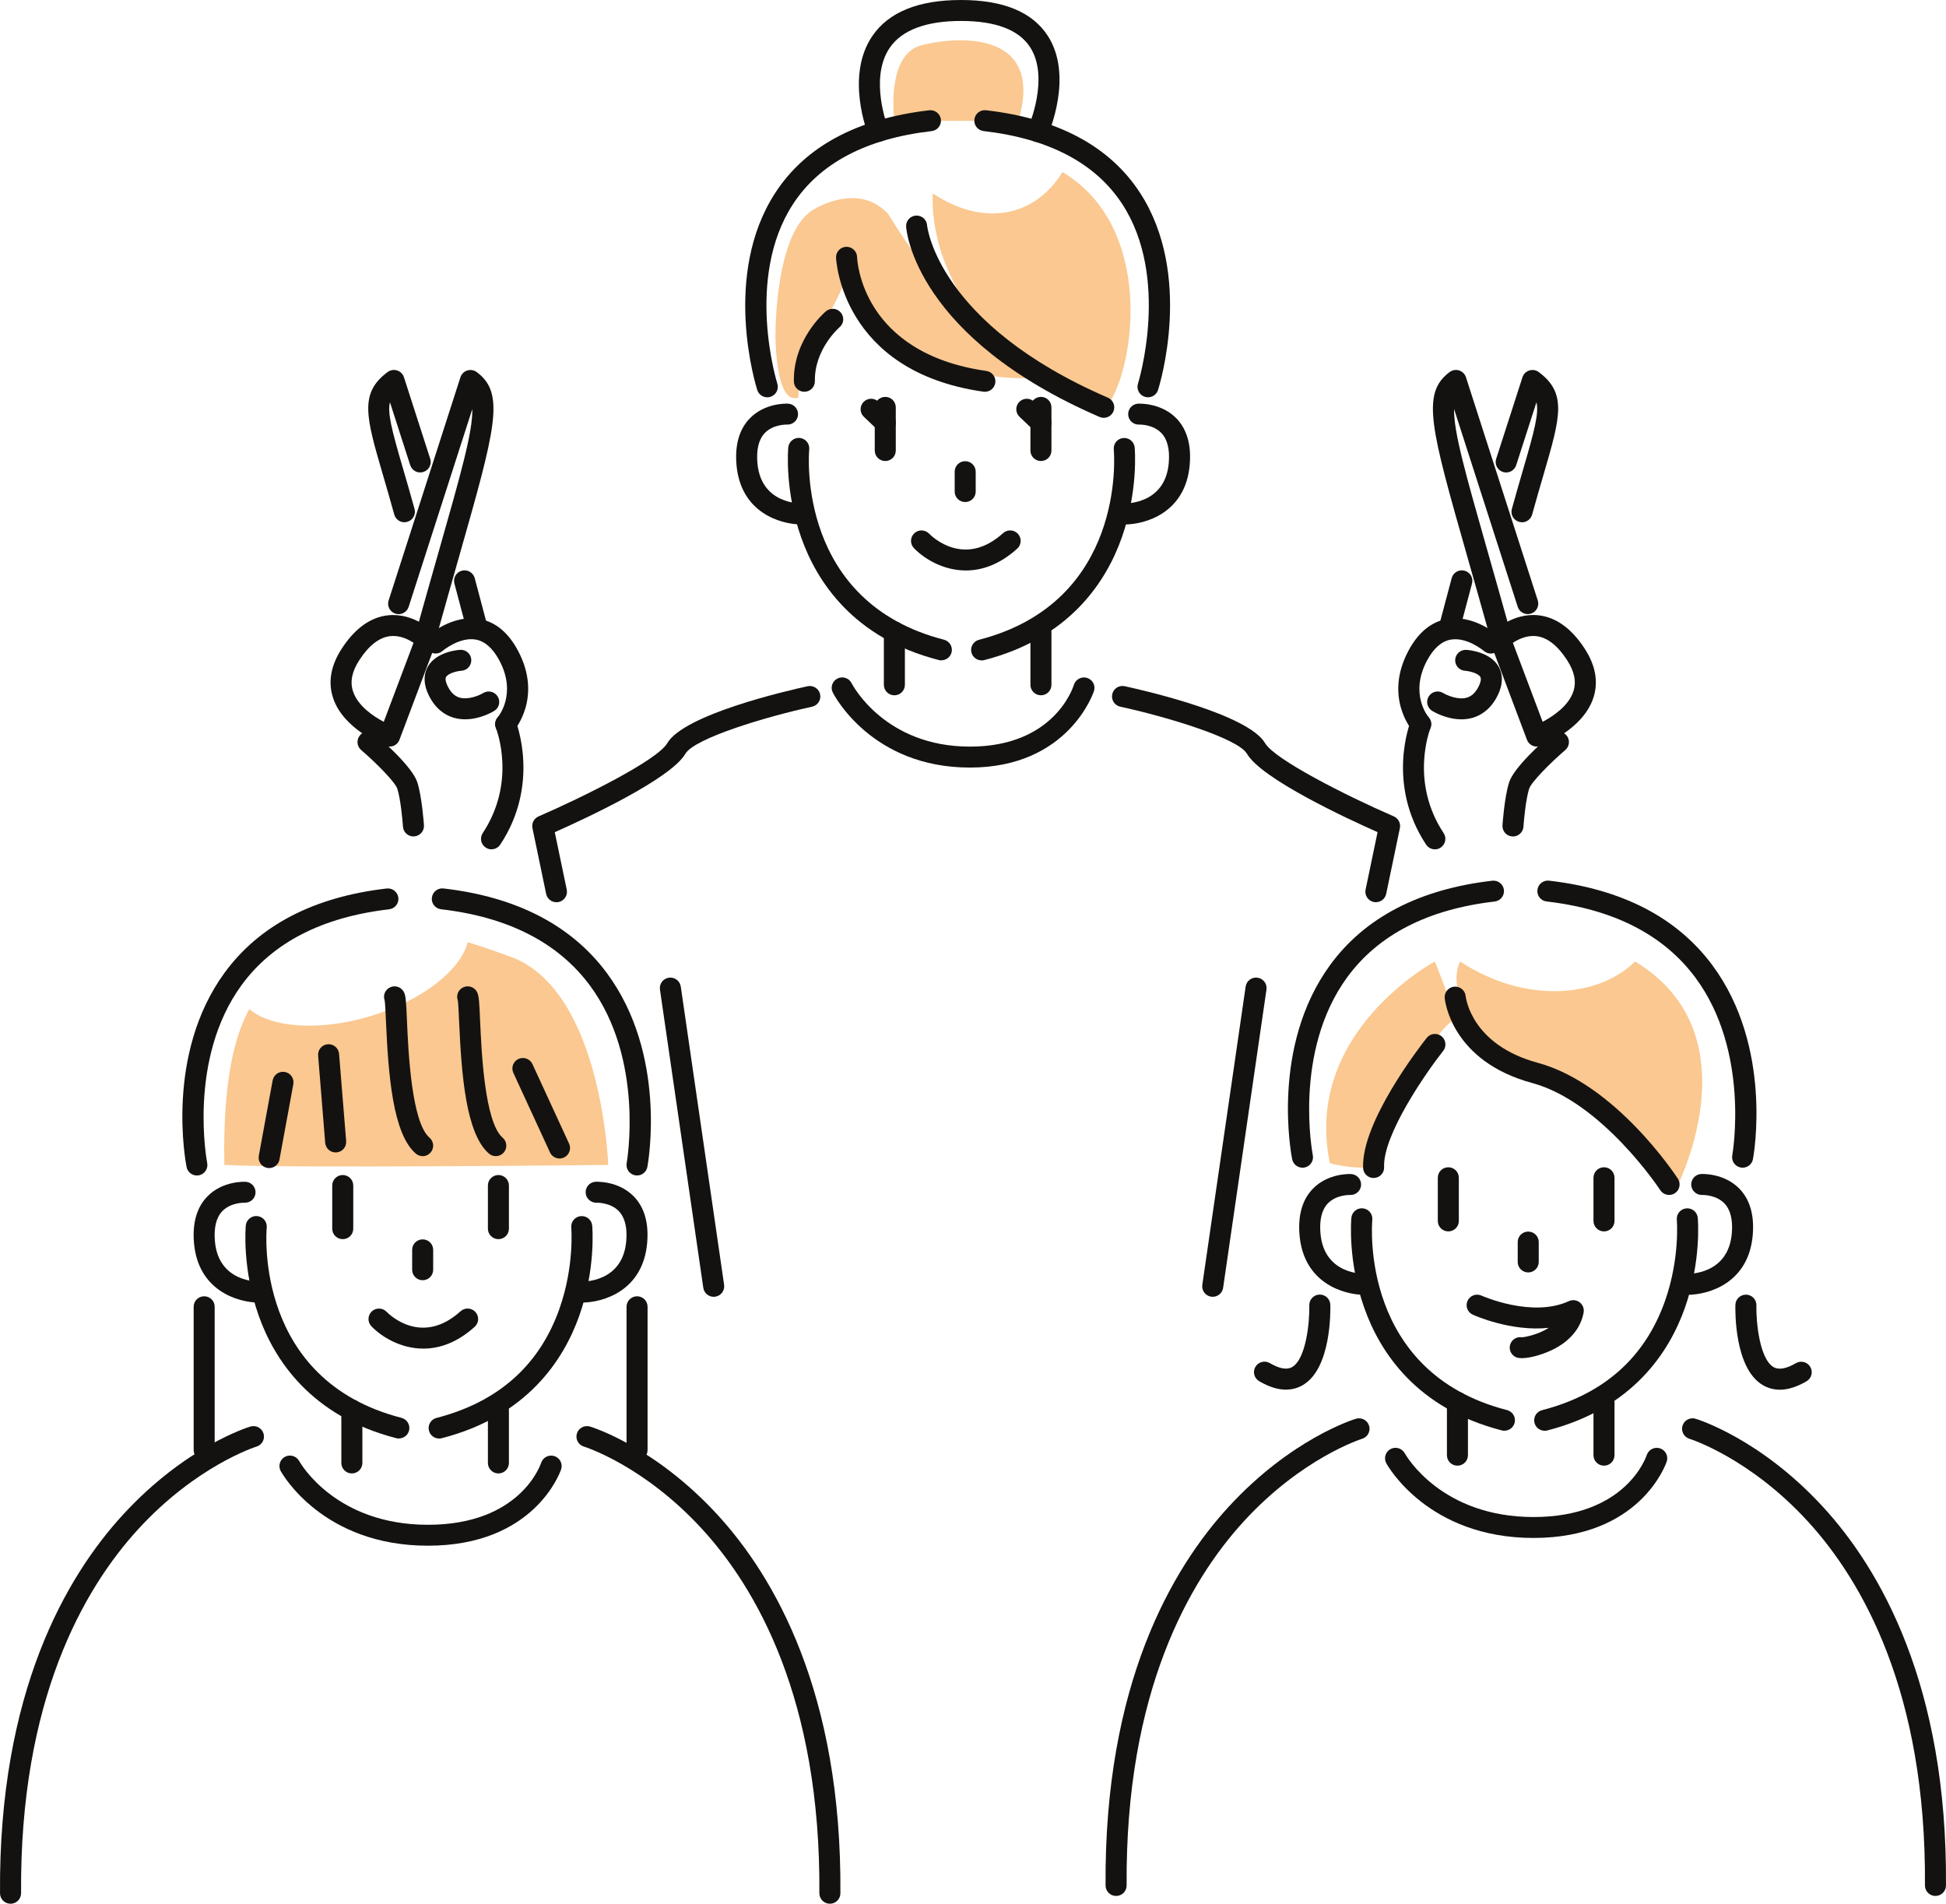 <svg width="184" height="180" viewBox="0 0 184 180" fill="none" xmlns="http://www.w3.org/2000/svg">
<path d="M135.673 90.908C135.673 90.908 123.167 97.582 125.744 109.981C127.586 110.496 129.296 110.394 129.296 110.394C129.296 110.394 134.795 97.804 137.594 96.338C136.713 93.403 135.673 90.911 135.673 90.911V90.908Z" fill="#FAC890"/>
<path d="M77.102 19.714C77.102 19.714 81.243 17.182 84.003 20.265C87.978 26.811 95.206 35.203 97.754 35.724C93.941 35.998 83.585 34.896 80.203 25.544C79.527 28.683 75.535 33.304 75.489 37.596C73.289 38.365 73.322 31.71 73.322 31.71C73.322 31.71 73.233 21.642 77.099 19.717L77.102 19.714Z" fill="#FAC890"/>
<path d="M138.057 90.908C138.057 90.908 134.672 96.823 149.314 103.372C155.717 106.238 158.318 112.728 158.318 112.728C158.318 112.728 166.232 97.949 154.601 90.908C151.215 94.281 144.302 95.014 138.057 90.908Z" fill="#FAC890"/>
<path d="M48.282 90.465C46.771 89.911 45.436 89.452 44.224 89.085C43.555 91.736 39.91 94.615 35.011 96.084C30.201 97.526 25.652 97.173 23.569 95.414C22.002 98.285 21.088 102.739 21.21 110.146C27.269 110.476 57.508 110.146 57.508 110.146C57.508 110.146 56.945 93.638 48.285 90.462L48.282 90.465Z" fill="#FAC890"/>
<path d="M88.202 18.285C88.202 18.285 86.876 31.928 104.838 38.163C107.343 34.496 109.125 21.437 100.459 16.268C97.759 20.668 92.816 21.378 88.202 18.285Z" fill="#FAC890"/>
<path d="M84.566 11.415C84.566 11.415 83.711 5.153 87.133 4.275C90.555 3.397 98.8 2.859 96.296 11.415C93.401 11.448 84.566 11.415 84.566 11.415Z" fill="#FAC890"/>
<path d="M89.008 62.439C88.925 62.439 88.842 62.429 88.759 62.406C80.656 60.324 77.214 54.953 75.753 50.816C74.186 46.38 74.518 42.471 74.534 42.306C74.584 41.762 75.068 41.359 75.614 41.408C76.161 41.458 76.565 41.94 76.515 42.481C76.462 43.069 75.406 56.927 89.256 60.485C89.786 60.621 90.108 61.162 89.972 61.69C89.856 62.136 89.452 62.433 89.011 62.433L89.008 62.439Z" fill="#131210"/>
<path d="M92.814 62.439C92.37 62.439 91.969 62.142 91.854 61.697C91.718 61.169 92.036 60.627 92.569 60.492C106.42 56.93 105.363 43.075 105.31 42.488C105.264 41.943 105.664 41.461 106.211 41.415C106.758 41.369 107.238 41.768 107.288 42.313C107.301 42.478 107.635 46.386 106.069 50.823C104.608 54.959 101.166 60.33 93.063 62.413C92.98 62.433 92.897 62.446 92.814 62.446V62.439Z" fill="#131210"/>
<path d="M83.705 43.59C83.155 43.59 82.711 43.148 82.711 42.6V38.517C82.711 37.969 83.155 37.526 83.705 37.526C84.255 37.526 84.699 37.969 84.699 38.517V42.6C84.699 43.148 84.255 43.59 83.705 43.59Z" fill="#131210"/>
<path d="M83.704 40.956C83.456 40.956 83.211 40.864 83.019 40.682L81.68 39.408C81.283 39.028 81.269 38.404 81.65 38.008C82.031 37.612 82.657 37.599 83.055 37.979L84.393 39.253C84.791 39.633 84.804 40.256 84.423 40.653C84.228 40.857 83.966 40.959 83.704 40.959V40.956Z" fill="#131210"/>
<path d="M75.85 49.592C73.736 49.592 70.033 48.443 69.638 43.96C69.473 42.069 69.897 40.586 70.901 39.553C72.345 38.064 74.432 38.16 74.518 38.167C75.065 38.197 75.485 38.662 75.456 39.21C75.426 39.755 74.965 40.167 74.415 40.144C74.382 40.144 73.114 40.108 72.315 40.943C71.739 41.547 71.504 42.504 71.616 43.788C71.957 47.647 75.598 47.624 76.012 47.608C76.559 47.581 77.022 48.011 77.046 48.555C77.069 49.1 76.648 49.559 76.102 49.585C76.022 49.588 75.936 49.592 75.85 49.592Z" fill="#131210"/>
<path d="M98.424 43.59C97.874 43.59 97.43 43.148 97.43 42.6V38.517C97.43 37.969 97.874 37.526 98.424 37.526C98.973 37.526 99.417 37.969 99.417 38.517V42.6C99.417 43.148 98.973 43.59 98.424 43.59Z" fill="#131210"/>
<path d="M98.423 40.956C98.174 40.956 97.929 40.864 97.737 40.682L96.399 39.408C96.001 39.028 95.988 38.404 96.369 38.008C96.75 37.612 97.376 37.599 97.774 37.979L99.112 39.253C99.51 39.633 99.523 40.256 99.142 40.653C98.946 40.857 98.685 40.959 98.423 40.959V40.956Z" fill="#131210"/>
<path d="M106.279 49.592C106.192 49.592 106.11 49.592 106.027 49.585C105.48 49.559 105.053 49.097 105.079 48.552C105.106 48.004 105.57 47.585 106.116 47.608C106.527 47.624 110.168 47.648 110.509 43.788C110.621 42.495 110.383 41.534 109.8 40.933C108.992 40.101 107.729 40.144 107.72 40.144C107.166 40.174 106.703 39.755 106.673 39.21C106.643 38.665 107.064 38.197 107.61 38.167C107.7 38.164 109.783 38.068 111.228 39.553C112.231 40.587 112.656 42.069 112.49 43.96C112.096 48.443 108.392 49.592 106.279 49.592Z" fill="#131210"/>
<path d="M104.364 39.507C104.231 39.507 104.099 39.481 103.969 39.425C86.617 31.918 85.706 21.87 85.677 21.444C85.637 20.899 86.051 20.424 86.597 20.384C87.144 20.348 87.618 20.754 87.657 21.295C87.667 21.421 88.648 30.634 104.758 37.602C105.261 37.82 105.493 38.405 105.275 38.906C105.112 39.279 104.748 39.504 104.364 39.504V39.507Z" fill="#131210"/>
<path d="M93.124 37.044C93.077 37.044 93.031 37.041 92.981 37.035C79.492 35.113 79.054 24.461 79.051 24.352C79.038 23.804 79.469 23.352 80.018 23.335C80.565 23.325 81.022 23.751 81.039 24.296C81.052 24.669 81.483 33.393 93.263 35.074C93.806 35.15 94.184 35.651 94.107 36.193C94.038 36.688 93.611 37.044 93.124 37.044Z" fill="#131210"/>
<path d="M76.056 37.044C75.516 37.044 75.072 36.612 75.062 36.071C74.989 32.083 77.967 29.538 78.096 29.432C78.517 29.079 79.143 29.132 79.498 29.551C79.849 29.97 79.799 30.591 79.378 30.944C79.339 30.977 76.996 33.017 77.049 36.034C77.059 36.582 76.622 37.031 76.072 37.041C76.066 37.041 76.059 37.041 76.056 37.041V37.044Z" fill="#131210"/>
<path d="M72.547 37.566C72.126 37.566 71.736 37.295 71.6 36.873C71.461 36.434 68.241 26.026 73.302 18.238C76.158 13.841 81.058 11.214 87.862 10.428C88.405 10.365 88.899 10.755 88.965 11.296C89.028 11.841 88.637 12.329 88.094 12.395C81.906 13.108 77.493 15.436 74.972 19.314C70.417 26.326 73.465 36.176 73.498 36.275C73.664 36.797 73.372 37.355 72.849 37.52C72.749 37.553 72.647 37.566 72.547 37.566Z" fill="#131210"/>
<path d="M108.55 37.566C108.451 37.566 108.351 37.55 108.249 37.52C107.725 37.355 107.434 36.797 107.599 36.275C107.643 36.14 110.664 26.286 106.119 19.305C103.598 15.432 99.185 13.108 93.004 12.392C92.457 12.329 92.066 11.838 92.132 11.293C92.195 10.748 92.686 10.359 93.236 10.425C100.04 11.21 104.939 13.838 107.795 18.235C112.853 26.022 109.637 36.431 109.498 36.87C109.365 37.292 108.971 37.563 108.55 37.563V37.566Z" fill="#131210"/>
<path d="M91.261 47.469C90.712 47.469 90.268 47.027 90.268 46.479V44.597C90.268 44.049 90.712 43.607 91.261 43.607C91.811 43.607 92.255 44.049 92.255 44.597V46.479C92.255 47.027 91.811 47.469 91.261 47.469Z" fill="#131210"/>
<path d="M91.328 53.939C89.154 53.939 87.349 52.8 86.415 51.827C86.034 51.43 86.05 50.803 86.445 50.427C86.839 50.051 87.468 50.064 87.846 50.453C88.18 50.793 91.212 53.692 94.846 50.407C95.253 50.041 95.879 50.07 96.25 50.476C96.618 50.882 96.588 51.506 96.181 51.876C94.498 53.395 92.825 53.939 91.324 53.939H91.328Z" fill="#131210"/>
<path d="M98.132 13.435C97.996 13.435 97.86 13.409 97.728 13.35C97.228 13.125 97.002 12.541 97.224 12.042C97.244 11.996 99.278 7.342 97.39 4.447C96.323 2.809 94.124 1.981 90.854 1.981C87.584 1.981 85.272 2.836 84.126 4.519C82.148 7.421 83.94 12.009 83.96 12.056C84.162 12.564 83.914 13.138 83.407 13.343C82.897 13.544 82.32 13.3 82.115 12.792C82.022 12.564 79.909 7.193 82.476 3.413C84.013 1.149 86.832 0 90.854 0C94.876 0 97.605 1.136 99.063 3.374C101.537 7.176 99.146 12.62 99.043 12.851C98.877 13.221 98.516 13.439 98.135 13.439L98.132 13.435Z" fill="#131210"/>
<path d="M84.566 65.741C84.016 65.741 83.572 65.298 83.572 64.75V59.752C83.572 59.205 84.016 58.762 84.566 58.762C85.116 58.762 85.56 59.205 85.56 59.752V64.75C85.56 65.298 85.116 65.741 84.566 65.741Z" fill="#131210"/>
<path d="M98.424 65.741C97.874 65.741 97.43 65.298 97.43 64.75V59.752C97.43 59.205 97.874 58.762 98.424 58.762C98.973 58.762 99.417 59.205 99.417 59.752V64.75C99.417 65.298 98.973 65.741 98.424 65.741Z" fill="#131210"/>
<path d="M91.707 72.574C82.448 72.574 78.894 65.777 78.745 65.486C78.496 64.998 78.692 64.404 79.182 64.156C79.672 63.908 80.268 64.103 80.517 64.592C80.649 64.849 83.717 70.593 91.707 70.593C99.698 70.593 101.467 64.981 101.543 64.744C101.708 64.225 102.268 63.935 102.788 64.097C103.312 64.262 103.603 64.81 103.441 65.331C103.418 65.404 101.086 72.574 91.707 72.574Z" fill="#131210"/>
<path d="M52.611 85.306C52.151 85.306 51.736 84.986 51.64 84.517L50.345 78.301C50.249 77.842 50.491 77.38 50.922 77.192C55.125 75.37 62.148 71.884 63.086 70.276C64.679 67.546 74.422 65.308 76.36 64.885C76.893 64.77 77.427 65.107 77.543 65.641C77.659 66.176 77.321 66.704 76.784 66.82C72.322 67.79 65.653 69.814 64.805 71.27C63.411 73.656 55.387 77.383 52.455 78.684L53.588 84.117C53.701 84.652 53.353 85.177 52.816 85.289C52.747 85.302 52.681 85.309 52.614 85.309L52.611 85.306Z" fill="#131210"/>
<path d="M130.094 85.306C130.027 85.306 129.958 85.299 129.892 85.286C129.355 85.174 129.01 84.649 129.12 84.114L130.253 78.681C127.321 77.38 119.294 73.653 117.903 71.267C117.055 69.811 110.386 67.787 105.924 66.817C105.387 66.701 105.049 66.173 105.165 65.638C105.281 65.103 105.811 64.763 106.348 64.882C108.286 65.305 118.032 67.543 119.622 70.273C120.51 71.798 127.271 75.234 131.786 77.189C132.217 77.377 132.459 77.839 132.363 78.298L131.068 84.514C130.972 84.983 130.557 85.303 130.097 85.303L130.094 85.306Z" fill="#131210"/>
<path d="M67.483 122.614C66.996 122.614 66.572 122.258 66.499 121.766L62.401 93.565C62.322 93.024 62.699 92.522 63.243 92.443C63.783 92.363 64.29 92.74 64.369 93.281L68.467 121.482C68.546 122.023 68.169 122.525 67.625 122.604C67.576 122.611 67.529 122.614 67.483 122.614Z" fill="#131210"/>
<path d="M40.289 61.02C40.199 61.02 40.113 61.007 40.024 60.984C39.494 60.838 39.185 60.29 39.331 59.766C40.126 56.907 40.842 54.401 41.471 52.19C43.572 44.809 44.708 40.824 44.658 38.675C39.649 54.23 38.642 57.379 38.639 57.379C38.473 57.901 37.913 58.188 37.39 58.023C36.867 57.858 36.578 57.3 36.744 56.778C36.744 56.778 37.854 53.315 43.535 35.671C43.635 35.367 43.873 35.127 44.178 35.031C44.483 34.935 44.817 34.988 45.076 35.179C47.799 37.203 46.861 40.491 43.379 52.731C42.75 54.939 42.038 57.445 41.243 60.297C41.12 60.736 40.719 61.023 40.285 61.023L40.289 61.02Z" fill="#131210"/>
<path d="M38.237 49.381C37.8 49.381 37.402 49.093 37.279 48.651C36.885 47.225 36.524 45.98 36.203 44.885C34.613 39.438 33.953 37.18 36.653 35.176C36.912 34.985 37.246 34.928 37.551 35.028C37.856 35.127 38.098 35.364 38.194 35.668L40.678 43.379C40.847 43.901 40.559 44.459 40.036 44.624C39.512 44.792 38.952 44.505 38.787 43.983L36.872 38.035C36.62 39.042 37.047 40.679 38.114 44.33C38.436 45.432 38.8 46.684 39.197 48.123C39.343 48.651 39.032 49.196 38.502 49.341C38.412 49.364 38.326 49.377 38.237 49.377V49.381Z" fill="#131210"/>
<path d="M45.032 60.073C44.591 60.073 44.19 59.779 44.071 59.337L42.965 55.17C42.825 54.642 43.14 54.101 43.67 53.959C44.2 53.82 44.743 54.134 44.886 54.662L45.992 58.828C46.132 59.356 45.817 59.898 45.287 60.04C45.201 60.063 45.118 60.073 45.032 60.073Z" fill="#131210"/>
<path d="M36.838 70.59C36.722 70.59 36.606 70.57 36.491 70.527C36.328 70.468 32.492 69.012 31.495 65.998C30.998 64.496 31.276 62.918 32.323 61.314C33.565 59.409 35.04 58.353 36.696 58.178C39.104 57.924 40.907 59.673 40.983 59.749C41.261 60.023 41.35 60.436 41.215 60.802L37.769 69.949C37.62 70.346 37.243 70.593 36.838 70.593V70.59ZM37.18 60.132C37.087 60.132 36.991 60.139 36.895 60.148C35.864 60.264 34.887 61.02 33.989 62.393C33.277 63.483 33.078 64.456 33.38 65.371C33.834 66.751 35.308 67.731 36.285 68.249L39.101 60.779C38.664 60.485 37.968 60.132 37.18 60.132Z" fill="#131210"/>
<path d="M47.811 69.461C47.579 69.461 47.347 69.382 47.158 69.217C46.748 68.857 46.705 68.236 47.059 67.824C47.142 67.725 48.891 65.592 47.221 62.456C46.605 61.301 45.857 60.634 44.999 60.475C43.452 60.191 41.855 61.535 41.842 61.548C41.428 61.908 40.801 61.865 40.44 61.453C40.079 61.04 40.122 60.416 40.536 60.056C40.629 59.974 42.855 58.069 45.363 58.528C46.85 58.802 48.066 59.812 48.98 61.528C51.313 65.909 48.679 68.992 48.566 69.121C48.371 69.345 48.096 69.461 47.818 69.461H47.811Z" fill="#131210"/>
<path d="M39.093 79.087C38.576 79.087 38.139 78.687 38.103 78.162C38.056 77.486 37.871 75.522 37.566 74.574C37.374 73.973 35.641 72.197 34.147 70.913C33.73 70.557 33.684 69.933 34.041 69.517C34.399 69.101 35.025 69.055 35.443 69.411C36.271 70.121 39.004 72.544 39.461 73.973C39.898 75.347 40.08 77.918 40.087 78.027C40.123 78.572 39.709 79.044 39.163 79.083C39.14 79.083 39.116 79.083 39.093 79.083V79.087Z" fill="#131210"/>
<path d="M46.474 80.305C46.285 80.305 46.096 80.252 45.928 80.14C45.47 79.839 45.341 79.225 45.646 78.766C48.846 73.93 46.971 69.042 46.888 68.834C46.686 68.325 46.935 67.751 47.445 67.549C47.955 67.348 48.531 67.592 48.733 68.101C48.833 68.345 51.092 74.135 47.302 79.856C47.11 80.143 46.795 80.302 46.471 80.302L46.474 80.305Z" fill="#131210"/>
<path d="M43.978 68.012C43.623 68.012 43.252 67.966 42.881 67.857C42.166 67.645 41.175 67.091 40.506 65.665C39.916 64.404 40.165 63.516 40.476 62.991C41.294 61.618 43.282 61.456 43.507 61.443C44.057 61.406 44.528 61.822 44.561 62.37C44.594 62.915 44.18 63.384 43.633 63.42C43.15 63.453 42.378 63.674 42.182 64.004C42.053 64.222 42.202 64.612 42.305 64.826C42.593 65.444 42.967 65.813 43.441 65.955C44.283 66.209 45.353 65.731 45.694 65.526C46.161 65.242 46.774 65.391 47.059 65.856C47.343 66.322 47.201 66.929 46.737 67.213C46.578 67.312 45.389 68.012 43.981 68.012H43.978Z" fill="#131210"/>
<path d="M114.666 122.614C114.62 122.614 114.57 122.611 114.524 122.604C113.981 122.525 113.603 122.023 113.682 121.482L117.78 93.281C117.86 92.74 118.363 92.363 118.907 92.443C119.45 92.522 119.828 93.024 119.748 93.565L115.65 121.766C115.577 122.258 115.153 122.614 114.666 122.614Z" fill="#131210"/>
<path d="M141.86 61.02C141.426 61.02 141.025 60.733 140.902 60.294C140.107 57.442 139.395 54.936 138.766 52.728C135.281 40.487 134.346 37.2 137.069 35.176C137.328 34.985 137.662 34.928 137.967 35.028C138.272 35.123 138.514 35.364 138.61 35.668C144.291 53.312 145.401 56.775 145.401 56.775C145.567 57.297 145.278 57.854 144.755 58.019C144.232 58.184 143.672 57.897 143.506 57.376C143.506 57.376 142.499 54.227 137.487 38.672C137.441 40.821 138.573 44.805 140.674 52.187C141.303 54.398 142.015 56.904 142.814 59.762C142.96 60.291 142.651 60.835 142.121 60.98C142.032 61.004 141.943 61.017 141.856 61.017L141.86 61.02Z" fill="#131210"/>
<path d="M143.91 49.38C143.824 49.38 143.734 49.367 143.645 49.344C143.115 49.199 142.803 48.654 142.949 48.126C143.347 46.687 143.711 45.436 144.032 44.333C145.099 40.682 145.523 39.045 145.275 38.038L143.36 43.986C143.191 44.508 142.634 44.792 142.111 44.627C141.588 44.459 141.299 43.901 141.468 43.382L143.953 35.671C144.052 35.367 144.291 35.127 144.595 35.031C144.9 34.932 145.235 34.988 145.493 35.179C148.193 37.186 147.534 39.441 145.944 44.888C145.622 45.984 145.261 47.228 144.867 48.654C144.745 49.093 144.347 49.384 143.91 49.384V49.38Z" fill="#131210"/>
<path d="M137.116 60.073C137.033 60.073 136.947 60.063 136.861 60.04C136.331 59.901 136.013 59.356 136.155 58.828L137.262 54.662C137.401 54.134 137.947 53.817 138.477 53.959C139.007 54.098 139.325 54.642 139.183 55.171L138.077 59.337C137.957 59.782 137.556 60.073 137.116 60.073Z" fill="#131210"/>
<path d="M145.309 70.59C144.908 70.59 144.527 70.346 144.378 69.946L140.933 60.799C140.794 60.432 140.887 60.023 141.165 59.746C141.241 59.67 143.043 57.917 145.452 58.175C147.111 58.353 148.582 59.406 149.824 61.31C150.871 62.915 151.153 64.493 150.653 65.995C149.655 69.008 145.819 70.464 145.657 70.524C145.541 70.567 145.425 70.587 145.309 70.587V70.59ZM143.047 60.779L145.862 68.249C146.836 67.731 148.314 66.751 148.768 65.371C149.069 64.456 148.87 63.483 148.158 62.393C147.26 61.017 146.283 60.261 145.253 60.148C144.352 60.05 143.54 60.452 143.05 60.779H143.047Z" fill="#131210"/>
<path d="M134.331 69.461C134.056 69.461 133.781 69.349 133.586 69.124C133.473 68.995 130.839 65.909 133.171 61.532C134.086 59.815 135.305 58.805 136.789 58.531C139.293 58.072 141.523 59.977 141.616 60.059C142.03 60.419 142.073 61.043 141.712 61.456C141.351 61.868 140.724 61.911 140.31 61.551C140.297 61.541 138.7 60.191 137.143 60.482C136.289 60.644 135.543 61.307 134.927 62.459C133.254 65.602 135.013 67.738 135.09 67.827C135.441 68.243 135.394 68.867 134.98 69.22C134.791 69.382 134.559 69.461 134.331 69.461Z" fill="#131210"/>
<path d="M143.057 79.087C143.033 79.087 143.01 79.087 142.987 79.087C142.44 79.05 142.026 78.578 142.063 78.03C142.069 77.921 142.252 75.346 142.689 73.977C143.146 72.547 145.879 70.124 146.707 69.414C147.125 69.058 147.751 69.104 148.109 69.52C148.466 69.936 148.42 70.56 148.003 70.916C146.505 72.201 144.773 73.977 144.584 74.577C144.279 75.528 144.093 77.489 144.047 78.165C144.011 78.687 143.573 79.09 143.057 79.09V79.087Z" fill="#131210"/>
<path d="M135.675 80.305C135.353 80.305 135.035 80.15 134.843 79.859C131.057 74.135 133.316 68.345 133.412 68.104C133.618 67.596 134.194 67.352 134.704 67.553C135.214 67.758 135.459 68.332 135.257 68.84C135.171 69.055 133.303 73.941 136.5 78.77C136.801 79.225 136.675 79.839 136.218 80.143C136.049 80.255 135.86 80.308 135.671 80.308L135.675 80.305Z" fill="#131210"/>
<path d="M138.169 68.012C136.761 68.012 135.572 67.312 135.413 67.213C134.946 66.926 134.8 66.315 135.092 65.85C135.38 65.384 135.993 65.239 136.46 65.529C136.798 65.734 137.868 66.213 138.709 65.959C139.186 65.813 139.557 65.444 139.846 64.829C139.945 64.615 140.097 64.222 139.968 64.004C139.756 63.648 138.908 63.446 138.524 63.423C137.977 63.39 137.56 62.918 137.593 62.373C137.626 61.829 138.103 61.413 138.646 61.446C138.872 61.459 140.859 61.621 141.677 62.994C141.989 63.519 142.237 64.41 141.648 65.668C140.979 67.094 139.985 67.645 139.272 67.86C138.901 67.969 138.53 68.015 138.173 68.015L138.169 68.012Z" fill="#131210"/>
<path d="M37.713 136.013C37.63 136.013 37.547 136.004 37.464 135.98C29.361 133.897 25.919 128.527 24.459 124.39C22.892 119.954 23.223 116.045 23.239 115.88C23.289 115.336 23.77 114.933 24.319 114.982C24.866 115.032 25.27 115.514 25.22 116.055C25.167 116.643 24.111 130.501 37.961 134.059C38.491 134.195 38.813 134.736 38.677 135.264C38.561 135.71 38.157 136.007 37.716 136.007L37.713 136.013Z" fill="#131210"/>
<path d="M41.519 136.014C41.075 136.014 40.675 135.716 40.559 135.271C40.423 134.743 40.741 134.201 41.274 134.066C47.098 132.567 51.01 129.095 52.899 123.737C54.323 119.703 54.018 116.098 54.015 116.062C53.965 115.517 54.37 115.035 54.916 114.986C55.463 114.94 55.946 115.339 55.996 115.884C56.009 116.049 56.344 119.957 54.777 124.394C53.316 128.53 49.874 133.901 41.771 135.984C41.688 136.004 41.605 136.017 41.523 136.017L41.519 136.014Z" fill="#131210"/>
<path d="M32.408 117.164C31.858 117.164 31.414 116.722 31.414 116.174V112.091C31.414 111.543 31.858 111.1 32.408 111.1C32.958 111.1 33.402 111.543 33.402 112.091V116.174C33.402 116.722 32.958 117.164 32.408 117.164Z" fill="#131210"/>
<path d="M24.555 123.166C22.441 123.166 18.738 122.017 18.343 117.534C18.178 115.643 18.602 114.16 19.606 113.127C21.05 111.638 23.137 111.734 23.223 111.741C23.77 111.77 24.191 112.236 24.161 112.784C24.131 113.329 23.67 113.741 23.12 113.718C23.084 113.718 21.819 113.685 21.02 114.517C20.444 115.121 20.209 116.078 20.321 117.362C20.659 121.221 24.303 121.198 24.717 121.182C25.264 121.162 25.728 121.584 25.751 122.129C25.774 122.674 25.353 123.133 24.807 123.159C24.727 123.162 24.641 123.166 24.555 123.166Z" fill="#131210"/>
<path d="M47.127 117.164C46.577 117.164 46.133 116.722 46.133 116.174V112.091C46.133 111.543 46.577 111.1 47.127 111.1C47.676 111.1 48.12 111.543 48.12 112.091V116.174C48.12 116.722 47.676 117.164 47.127 117.164Z" fill="#131210"/>
<path d="M54.982 123.166C54.895 123.166 54.813 123.166 54.73 123.159C54.183 123.133 53.756 122.671 53.782 122.126C53.809 121.581 54.269 121.155 54.819 121.182C55.23 121.198 58.871 121.221 59.212 117.362C59.325 116.078 59.089 115.121 58.513 114.517C57.708 113.678 56.429 113.718 56.413 113.718C55.876 113.738 55.402 113.319 55.376 112.774C55.349 112.229 55.767 111.767 56.31 111.737C56.4 111.734 58.483 111.638 59.928 113.124C60.931 114.157 61.355 115.639 61.19 117.531C60.795 122.014 57.092 123.162 54.978 123.162L54.982 123.166Z" fill="#131210"/>
<path d="M18.617 111.144C18.154 111.144 17.739 110.82 17.643 110.348C17.557 109.916 15.589 99.709 21.231 91.981C24.514 87.485 29.672 84.804 36.562 84.009C37.106 83.946 37.599 84.336 37.666 84.877C37.728 85.422 37.337 85.91 36.794 85.976C30.483 86.706 25.789 89.112 22.848 93.136C17.716 100.151 19.571 109.866 19.591 109.962C19.697 110.496 19.349 111.018 18.809 111.127C18.743 111.14 18.677 111.147 18.614 111.147L18.617 111.144Z" fill="#131210"/>
<path d="M60.235 111.143C60.175 111.143 60.116 111.137 60.053 111.127C59.513 111.028 59.155 110.513 59.254 109.975C59.271 109.879 60.977 100.181 55.763 93.159C52.761 89.122 48.034 86.702 41.707 85.973C41.16 85.91 40.769 85.418 40.835 84.874C40.902 84.329 41.389 83.939 41.939 84.005C48.839 84.801 54.03 87.488 57.373 91.994C63.1 99.715 61.292 109.902 61.212 110.331C61.123 110.81 60.705 111.143 60.235 111.143Z" fill="#131210"/>
<path d="M39.965 121.047C39.415 121.047 38.971 120.604 38.971 120.056V118.175C38.971 117.627 39.415 117.184 39.965 117.184C40.514 117.184 40.958 117.627 40.958 118.175V120.056C40.958 120.604 40.514 121.047 39.965 121.047Z" fill="#131210"/>
<path d="M40.031 127.513C37.858 127.513 36.052 126.374 35.118 125.401C34.737 125.004 34.753 124.377 35.148 124.001C35.542 123.625 36.171 123.638 36.549 124.027C36.883 124.367 39.915 127.266 43.549 123.981C43.956 123.615 44.582 123.644 44.953 124.05C45.321 124.456 45.291 125.08 44.884 125.45C43.201 126.969 41.528 127.513 40.027 127.513H40.031Z" fill="#131210"/>
<path d="M33.269 139.315C32.719 139.315 32.275 138.872 32.275 138.324V133.326C32.275 132.779 32.719 132.336 33.269 132.336C33.819 132.336 34.263 132.779 34.263 133.326V138.324C34.263 138.872 33.819 139.315 33.269 139.315Z" fill="#131210"/>
<path d="M47.127 139.315C46.577 139.315 46.133 138.872 46.133 138.324V133.326C46.133 132.779 46.577 132.336 47.127 132.336C47.676 132.336 48.12 132.779 48.12 133.326V138.324C48.12 138.872 47.676 139.315 47.127 139.315Z" fill="#131210"/>
<path d="M31.739 108.965C31.226 108.965 30.791 108.572 30.748 108.053L30.079 99.801C30.036 99.256 30.444 98.778 30.99 98.735C31.537 98.692 32.017 99.098 32.06 99.642L32.73 107.895C32.773 108.44 32.365 108.918 31.819 108.961C31.792 108.961 31.765 108.961 31.739 108.961V108.965Z" fill="#131210"/>
<path d="M52.907 109.539C52.53 109.539 52.172 109.325 52.003 108.961L48.538 101.438C48.309 100.94 48.528 100.352 49.025 100.125C49.525 99.897 50.115 100.115 50.343 100.61L53.809 108.133C54.037 108.631 53.818 109.219 53.322 109.447C53.186 109.509 53.047 109.536 52.907 109.536V109.539Z" fill="#131210"/>
<path d="M25.449 110.443C25.389 110.443 25.33 110.437 25.27 110.427C24.73 110.328 24.372 109.813 24.472 109.275L25.78 102.151C25.88 101.613 26.396 101.257 26.936 101.356C27.476 101.455 27.834 101.97 27.735 102.508L26.426 109.631C26.34 110.11 25.919 110.443 25.449 110.443Z" fill="#131210"/>
<path d="M39.966 109.315C39.737 109.315 39.505 109.235 39.32 109.077C37.14 107.212 36.719 101.643 36.494 96.566C36.458 95.757 36.418 94.846 36.371 94.592C36.199 94.123 36.401 93.592 36.862 93.364C37.352 93.12 37.948 93.318 38.194 93.806C38.369 94.159 38.399 94.651 38.478 96.477C38.604 99.359 38.902 106.109 40.612 107.572C41.029 107.928 41.076 108.552 40.718 108.968C40.522 109.196 40.244 109.315 39.962 109.315H39.966Z" fill="#131210"/>
<path d="M46.882 109.315C46.653 109.315 46.421 109.235 46.236 109.077C44.056 107.212 43.635 101.643 43.41 96.566C43.374 95.757 43.334 94.846 43.288 94.592C43.115 94.123 43.317 93.592 43.778 93.364C44.268 93.12 44.864 93.318 45.109 93.806C45.285 94.159 45.315 94.651 45.394 96.477C45.52 99.359 45.818 106.109 47.528 107.572C47.945 107.928 47.992 108.552 47.634 108.968C47.438 109.196 47.16 109.315 46.879 109.315H46.882Z" fill="#131210"/>
<path d="M19.304 138.096C18.755 138.096 18.311 137.654 18.311 137.106V123.555C18.311 123.007 18.755 122.565 19.304 122.565C19.854 122.565 20.298 123.007 20.298 123.555V137.106C20.298 137.654 19.854 138.096 19.304 138.096Z" fill="#131210"/>
<path d="M60.236 138.096C59.686 138.096 59.242 137.654 59.242 137.106V123.555C59.242 123.007 59.686 122.565 60.236 122.565C60.786 122.565 61.23 123.007 61.23 123.555V137.106C61.23 137.654 60.786 138.096 60.236 138.096Z" fill="#131210"/>
<path d="M40.463 146.148C30.532 146.148 26.702 139.377 26.543 139.09C26.282 138.611 26.457 138.007 26.937 137.747C27.418 137.486 28.021 137.661 28.286 138.139C28.428 138.394 31.757 144.17 40.463 144.17C49.169 144.17 51.09 138.539 51.173 138.298C51.352 137.783 51.915 137.506 52.432 137.681C52.949 137.856 53.23 138.413 53.055 138.928C52.956 139.222 50.517 146.148 40.46 146.148H40.463Z" fill="#131210"/>
<path d="M0.996 180C0.449 180 0.006 179.561 0.002 179.016C-0.137 160.022 6.26 149.049 11.65 143.193C17.54 136.789 23.43 134.954 23.678 134.881C24.202 134.723 24.758 135.017 24.917 135.541C25.076 136.063 24.782 136.618 24.258 136.776C24.189 136.796 18.557 138.578 13.034 144.623C7.923 150.218 1.861 160.722 1.993 179.003C1.996 179.551 1.556 179.997 1.006 180H0.999H0.996Z" fill="#131210"/>
<path d="M78.468 180H78.462C77.912 179.997 77.471 179.551 77.474 179.003C77.607 160.653 71.498 150.129 66.35 144.534C60.821 138.526 55.266 136.793 55.209 136.776C54.683 136.618 54.388 136.063 54.547 135.541C54.706 135.02 55.259 134.723 55.786 134.881C56.034 134.957 61.921 136.793 67.814 143.193C73.204 149.053 79.601 160.022 79.462 179.016C79.459 179.561 79.015 180 78.468 180Z" fill="#131210"/>
<path d="M142.248 135.281C142.165 135.281 142.082 135.271 141.999 135.247C133.897 133.165 130.455 127.794 128.994 123.657C127.427 119.221 127.758 115.312 127.775 115.147C127.824 114.603 128.305 114.2 128.855 114.249C129.401 114.299 129.805 114.781 129.756 115.322C129.703 115.91 128.646 129.768 142.496 133.326C143.026 133.462 143.348 134.003 143.212 134.531C143.096 134.977 142.692 135.274 142.251 135.274L142.248 135.281Z" fill="#131210"/>
<path d="M146.053 135.28C145.609 135.28 145.208 134.983 145.092 134.538C144.956 134.009 145.274 133.468 145.807 133.333C151.631 131.834 155.544 128.361 157.432 123.004C158.856 118.97 158.552 115.365 158.548 115.329C158.499 114.784 158.903 114.302 159.449 114.253C159.999 114.203 160.48 114.606 160.529 115.151C160.542 115.316 160.877 119.224 159.31 123.661C157.849 127.797 154.407 133.168 146.304 135.251C146.222 135.27 146.139 135.284 146.056 135.284L146.053 135.28Z" fill="#131210"/>
<path d="M136.943 116.431C136.393 116.431 135.949 115.989 135.949 115.441V111.358C135.949 110.81 136.393 110.367 136.943 110.367C137.493 110.367 137.937 110.81 137.937 111.358V115.441C137.937 115.989 137.493 116.431 136.943 116.431Z" fill="#131210"/>
<path d="M129.088 122.433C126.975 122.433 123.271 121.284 122.877 116.801C122.711 114.91 123.135 113.428 124.139 112.394C125.583 110.905 127.67 111.001 127.756 111.008C128.303 111.038 128.724 111.503 128.694 112.051C128.664 112.596 128.2 113.012 127.654 112.985C127.617 112.985 126.352 112.952 125.553 113.784C124.977 114.388 124.742 115.345 124.854 116.63C125.196 120.488 128.836 120.465 129.25 120.449C129.8 120.422 130.261 120.852 130.284 121.396C130.307 121.941 129.886 122.4 129.34 122.426C129.26 122.429 129.174 122.433 129.088 122.433Z" fill="#131210"/>
<path d="M151.662 116.431C151.112 116.431 150.668 115.989 150.668 115.441V111.358C150.668 110.81 151.112 110.367 151.662 110.367C152.212 110.367 152.656 110.81 152.656 111.358V115.441C152.656 115.989 152.212 116.431 151.662 116.431Z" fill="#131210"/>
<path d="M159.517 122.433C159.431 122.433 159.348 122.433 159.265 122.426C158.718 122.4 158.291 121.938 158.318 121.393C158.344 120.848 158.805 120.422 159.354 120.449C159.762 120.465 163.406 120.488 163.747 116.629C163.86 115.345 163.625 114.388 163.048 113.784C162.243 112.946 160.964 112.985 160.948 112.985C160.408 113.005 159.938 112.586 159.911 112.041C159.884 111.496 160.302 111.034 160.845 111.004C160.935 110.998 163.018 110.905 164.463 112.391C165.466 113.424 165.89 114.906 165.725 116.798C165.331 121.281 161.627 122.429 159.513 122.429L159.517 122.433Z" fill="#131210"/>
<path d="M123.152 110.407C122.689 110.407 122.275 110.08 122.178 109.611C122.092 109.179 120.125 98.972 125.766 91.244C129.049 86.748 134.207 84.068 141.098 83.272C141.641 83.21 142.134 83.599 142.201 84.14C142.264 84.685 141.873 85.174 141.329 85.24C135.012 85.969 130.318 88.382 127.376 92.41C122.241 99.444 124.11 109.126 124.13 109.225C124.236 109.76 123.888 110.285 123.351 110.39C123.285 110.404 123.219 110.41 123.156 110.41L123.152 110.407Z" fill="#131210"/>
<path d="M164.771 110.407C164.712 110.407 164.652 110.4 164.589 110.39C164.049 110.291 163.691 109.773 163.791 109.235C163.817 109.093 165.5 99.424 160.296 92.423C157.294 88.386 152.567 85.966 146.24 85.236C145.693 85.174 145.302 84.682 145.369 84.137C145.432 83.593 145.922 83.203 146.472 83.269C153.372 84.065 158.563 86.752 161.906 91.258C167.634 98.979 165.828 109.166 165.749 109.595C165.659 110.074 165.242 110.407 164.771 110.407Z" fill="#131210"/>
<path d="M144.498 120.31C143.948 120.31 143.504 119.868 143.504 119.32V117.438C143.504 116.89 143.948 116.448 144.498 116.448C145.048 116.448 145.492 116.89 145.492 117.438V119.32C145.492 119.868 145.048 120.31 144.498 120.31Z" fill="#131210"/>
<path d="M137.804 138.581C137.254 138.581 136.811 138.139 136.811 137.591V132.593C136.811 132.045 137.254 131.603 137.804 131.603C138.354 131.603 138.798 132.045 138.798 132.593V137.591C138.798 138.139 138.354 138.581 137.804 138.581Z" fill="#131210"/>
<path d="M151.662 138.581C151.112 138.581 150.668 138.139 150.668 137.591V132.593C150.668 132.045 151.112 131.603 151.662 131.603C152.212 131.603 152.656 132.045 152.656 132.593V137.591C152.656 138.139 152.212 138.581 151.662 138.581Z" fill="#131210"/>
<path d="M143.899 128.417C143.691 128.417 143.508 128.391 143.373 128.338C142.862 128.134 142.614 127.559 142.819 127.051C142.995 126.608 143.455 126.364 143.909 126.443C144.201 126.427 145.436 126.193 146.44 125.549C142.862 125.925 139.434 124.384 139.251 124.301C138.751 124.073 138.533 123.486 138.765 122.987C138.993 122.492 139.583 122.274 140.083 122.502C140.129 122.522 144.847 124.631 148.342 123.024C148.68 122.868 149.074 122.915 149.365 123.139C149.657 123.364 149.803 123.733 149.736 124.096C149.488 125.483 148.583 126.641 147.119 127.454C146.168 127.978 144.78 128.417 143.903 128.417H143.899Z" fill="#131210"/>
<path d="M121.599 131.395C120.82 131.395 119.972 131.128 119.058 130.593C118.584 130.316 118.425 129.708 118.703 129.236C118.982 128.764 119.591 128.606 120.065 128.883C120.979 129.418 121.692 129.543 122.182 129.253C123.497 128.48 123.838 124.991 123.798 123.42C123.785 122.872 124.216 122.42 124.766 122.403C125.316 122.393 125.77 122.819 125.786 123.367C125.803 123.978 125.872 129.381 123.196 130.956C122.705 131.247 122.172 131.388 121.599 131.388V131.395Z" fill="#131210"/>
<path d="M168.273 131.395C167.7 131.395 167.17 131.25 166.676 130.963C164 129.388 164.069 123.984 164.086 123.374C164.102 122.826 164.556 122.403 165.106 122.41C165.656 122.426 166.087 122.878 166.073 123.426C166.034 124.994 166.375 128.487 167.69 129.259C168.18 129.547 168.893 129.424 169.807 128.89C170.281 128.612 170.89 128.771 171.168 129.243C171.447 129.715 171.288 130.322 170.814 130.6C169.9 131.134 169.052 131.402 168.273 131.402V131.395Z" fill="#131210"/>
<path d="M157.817 112.982C157.492 112.982 157.174 112.823 156.982 112.53C156.929 112.447 151.476 104.185 144.87 102.399C137.231 100.332 136.622 94.608 136.602 94.367C136.552 93.823 136.956 93.341 137.503 93.291C138.046 93.242 138.53 93.641 138.583 94.182C138.606 94.384 139.149 98.797 145.394 100.487C152.738 102.475 158.413 111.087 158.651 111.453C158.949 111.912 158.82 112.526 158.36 112.823C158.194 112.932 158.005 112.982 157.82 112.982H157.817Z" fill="#131210"/>
<path d="M129.878 111.381C129.348 111.381 128.907 110.965 128.887 110.433C128.702 106.109 134.261 98.942 134.897 98.137C135.235 97.708 135.861 97.632 136.291 97.972C136.722 98.309 136.798 98.933 136.457 99.362C134.86 101.385 130.742 107.304 130.872 110.348C130.895 110.896 130.471 111.354 129.921 111.378C129.908 111.378 129.891 111.378 129.878 111.378V111.381Z" fill="#131210"/>
<path d="M145 145.415C135.069 145.415 131.239 138.644 131.08 138.357C130.819 137.878 130.994 137.274 131.474 137.013C131.955 136.753 132.558 136.928 132.823 137.406C132.965 137.66 136.295 143.437 145 143.437C153.706 143.437 155.628 137.806 155.71 137.565C155.889 137.05 156.452 136.772 156.969 136.947C157.486 137.122 157.768 137.68 157.592 138.195C157.493 138.489 155.055 145.415 144.997 145.415H145Z" fill="#131210"/>
<path d="M105.529 179.264C104.983 179.264 104.539 178.825 104.535 178.28C104.396 159.286 110.793 148.313 116.183 142.457C122.073 136.053 127.963 134.218 128.212 134.145C128.735 133.987 129.291 134.28 129.451 134.805C129.61 135.327 129.315 135.881 128.791 136.04C128.722 136.06 123.09 137.842 117.568 143.886C112.456 149.482 106.394 159.986 106.526 178.267C106.53 178.815 106.089 179.26 105.539 179.264H105.533H105.529Z" fill="#131210"/>
<path d="M183.004 179.264H182.997C182.447 179.261 182.007 178.815 182.01 178.267C182.143 159.986 176.077 149.482 170.969 143.886C165.44 137.836 159.802 136.056 159.745 136.04C159.222 135.878 158.927 135.327 159.086 134.802C159.245 134.28 159.802 133.987 160.325 134.145C160.573 134.221 166.46 136.056 172.35 142.457C177.74 148.316 184.137 159.286 183.998 178.28C183.994 178.825 183.551 179.264 183.004 179.264Z" fill="#131210"/>
</svg>
